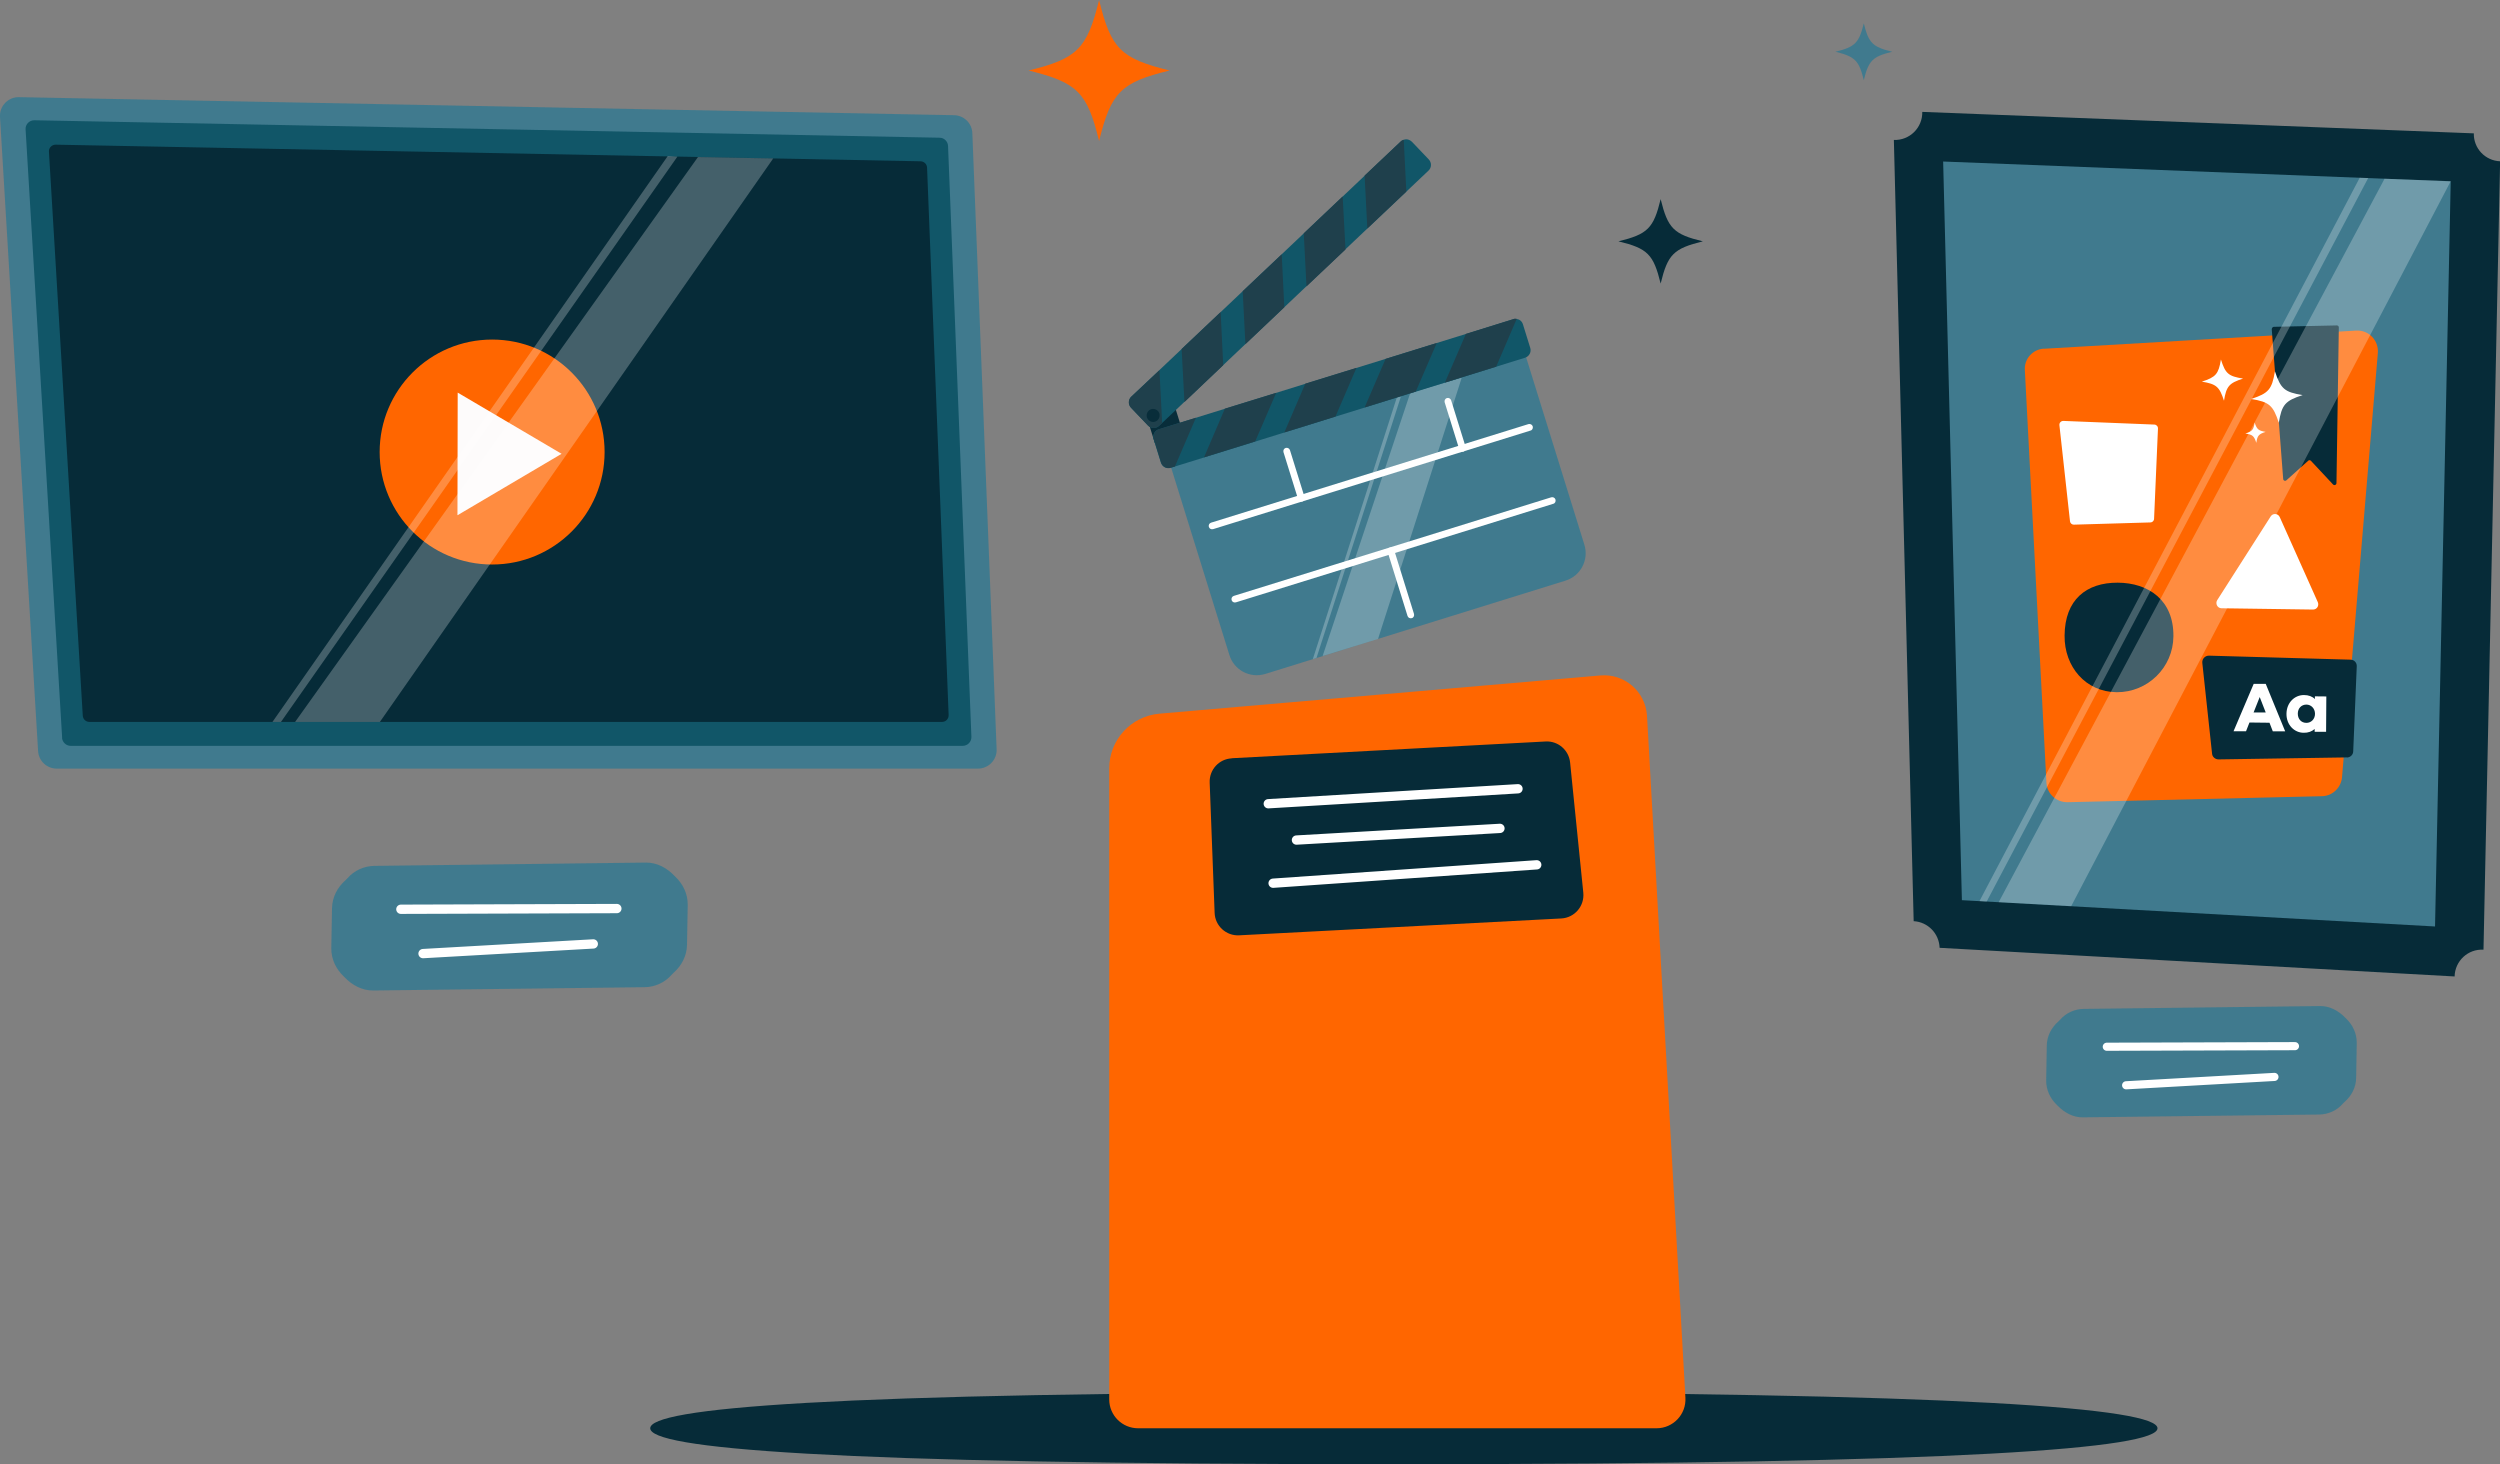 <?xml version="1.0" encoding="UTF-8"?>
<svg xmlns="http://www.w3.org/2000/svg" id="Layer_2" viewBox="0 0 212.04 124.19">
  <rect x="0" y="0" width="212.04" height="124.19" fill="#808080" stroke="none"/>
  <defs>
    <style>.cls-1{stroke-width:.79px;}.cls-1,.cls-2{fill:none;stroke:#fff;stroke-linecap:round;stroke-miterlimit:10;}.cls-3,.cls-4{fill:#fff;}.cls-5{fill:#407a8e;}.cls-6{fill:#1f404c;}.cls-7{fill:#f60;}.cls-2{stroke-width:.69px;}.cls-8{fill:#115668;}.cls-9{fill:#082d3a;}.cls-4{opacity:.25;}.cls-10{fill:#062b38;}.cls-11{fill:#fdfbfb;}</style>
  </defs>
  <g id="Layer_2-2">
    <path class="cls-10" d="m182.99,121.14c0,1.68-16.2,3.05-64.8,3.05s-63.04-1.37-63.04-3.05,14.43-3.05,63.04-3.05,64.8,1.37,64.8,3.05Z"></path>
    <path class="cls-7" d="m99.2,5.98c-4.14,1.01-4.96,1.84-5.98,5.98-1.01-4.14-1.84-4.96-5.98-5.98,4.14-1.01,4.96-1.84,5.98-5.98,1.01,4.14,1.83,4.96,5.98,5.98Z"></path>
    <path class="cls-5" d="m160.49,4.39c-1.67.41-2,.74-2.41,2.41-.41-1.67-.74-2-2.41-2.41,1.67-.41,2-.74,2.41-2.41.41,1.67.74,2,2.41,2.41Z"></path>
    <path class="cls-10" d="m144.43,20.47c-2.48.61-2.98,1.1-3.58,3.58-.61-2.48-1.1-2.98-3.58-3.58,2.48-.61,2.98-1.1,3.58-3.58.61,2.48,1.1,2.98,3.58,3.58Z"></path>
    <path class="cls-5" d="m3.23,63.7L0,9.92c-.06-.92.69-1.7,1.61-1.68l79.31,1.53c.84.02,1.52.68,1.55,1.52l2.06,52.25c.04.9-.68,1.65-1.58,1.65H4.81c-.84,0-1.53-.65-1.58-1.49Z"></path>
    <path class="cls-8" d="m5.27,62.56L2.17,10.98c-.03-.43.32-.79.75-.78l76.77,1.48c.39,0,.71.32.72.71l1.98,50.1c.02.42-.32.77-.74.77H6c-.39,0-.71-.3-.74-.69Z"></path>
    <path class="cls-10" d="m4.15,12.86l2.87,47.84c.02.3.26.53.56.53h72.32c.32,0,.57-.26.56-.58l-1.83-46.43c-.01-.3-.25-.53-.55-.54L4.72,12.27c-.33,0-.59.27-.57.59Z"></path>
    <path class="cls-10" d="m209.81,11.31l-46.77-1.82c.03,1.34-1.07,2.43-2.41,2.38l1.68,66.26c1.21.07,2.16,1.05,2.2,2.26l43.68,2.43c.03-1.32,1.14-2.35,2.45-2.27l1.41-66.87c-1.27-.05-2.26-1.1-2.23-2.37Z"></path>
    <polygon class="cls-5" points="206.53 78.58 166.4 76.35 164.81 13.7 207.86 15.38 206.53 78.58"></polygon>
    <path class="cls-5" d="m54.67,83.73l-23.01.28c-.95.01-1.8-.45-2.45-1.14-.02-.02-.04-.04-.05-.05-.67-.63-1.07-1.48-1.06-2.4l.06-3.4c.02-.92.45-1.75,1.14-2.36.06-.05.11-.1.16-.16.58-.67,1.42-1.05,2.3-1.06l23.01-.28c.95-.01,1.8.45,2.45,1.14.02.02.04.04.05.05.67.63,1.07,1.48,1.06,2.4l-.06,3.4c-.02.92-.45,1.75-1.14,2.36-.06.05-.11.1-.16.16-.58.67-1.42,1.05-2.3,1.06Z"></path>
    <line class="cls-1" x1="34" y1="77.12" x2="52.32" y2="77.06"></line>
    <line class="cls-1" x1="35.88" y1="80.88" x2="50.32" y2="80.06"></line>
    <g id="playbutton">
      <circle class="cls-7" cx="41.74" cy="38.34" r="9.54"></circle>
      <polyline class="cls-11" points="38.82 43.69 47.63 38.49 38.82 33.3 38.8 43.69"></polyline>
    </g>
    <path class="cls-7" d="m173.36,29.58l26.47-1.54c1.07-.07,1.93.83,1.85,1.89l-3.04,36c-.08.88-.81,1.58-1.69,1.6l-21.59.51c-.95.01-1.74-.71-1.79-1.66l-1.83-34.98c-.07-.96.67-1.78,1.63-1.83Z"></path>
    <path class="cls-3" d="m182.4,44.31l-6.51.19c-.16,0-.3-.12-.32-.28l-.9-8.16c-.02-.2.14-.36.33-.36l7.72.31c.17,0,.32.15.31.34l-.33,7.65c0,.17-.15.31-.3.31Z"></path>
    <path class="cls-10" d="m199.05,64.24l-10.88.17c-.28,0-.53-.21-.55-.48l-.83-7.71c-.03-.33.23-.61.56-.61l12.01.34c.31,0,.55.26.53.57l-.3,7.2c0,.3-.25.52-.53.53h0Z"></path>
    <path class="cls-10" d="m184.34,53.97c-.02,2.64-2.18,4.76-4.81,4.74-2.64-.02-4.45-2.17-4.42-4.8.02-3.07,1.87-4.5,4.5-4.49s4.76,1.49,4.73,4.54Z"></path>
    <path class="cls-3" d="m188.41,51.59l7.77.11c.33,0,.53-.32.41-.62l-3.23-7.22c-.14-.32-.58-.36-.77-.06l-4.54,7.11c-.17.29.02.67.36.68h0Z"></path>
    <path class="cls-10" d="m192.85,27.72l5.35-.12c.09,0,.17.07.17.17l-.2,13.21c-.01.15-.19.22-.29.11l-1.88-2.01c-.06-.06-.17-.07-.23,0l-1.85,1.66c-.11.09-.26.03-.27-.12l-.97-12.7c.01-.12.09-.19.17-.2Z"></path>
    <path class="cls-3" d="m195.3,33.51c-1.48.48-1.77.81-2.02,2.35-.48-1.48-.81-1.77-2.35-2.02,1.48-.48,1.77-.81,2.02-2.35.49,1.49.81,1.77,2.35,2.02Z"></path>
    <path class="cls-3" d="m192.16,36.63c-.59.19-.7.32-.79.93-.19-.59-.32-.7-.93-.79.59-.19.7-.32.79-.93.19.58.33.69.93.79Z"></path>
    <path class="cls-3" d="m190.25,32.11c-1.19.38-1.42.65-1.62,1.88-.38-1.19-.65-1.42-1.88-1.62,1.19-.38,1.42-.65,1.62-1.88.38,1.2.63,1.42,1.88,1.62Z"></path>
    <path class="cls-3" d="m192.77,62.03l-.28-.73-1.7-.02-.29.74h-1.06s1.71-4.02,1.71-4.02h1.02s1.65,4.03,1.65,4.03h-1.05s0,0,0,0Zm-1.11-2.91l-.52,1.31h1.03s-.51-1.31-.51-1.31h0Z"></path>
    <path class="cls-3" d="m197.29,62.07h-.97s0-.24,0-.24c-.24.21-.55.33-.93.32-.79,0-1.47-.66-1.46-1.61s.69-1.59,1.48-1.59c.39,0,.71.12.93.34v-.23s.97.01.97.01c0,0-.02,3.01-.02,3.01Zm-.94-1.52c0-.47-.34-.79-.73-.79-.42,0-.73.31-.73.77s.3.78.72.78c.39.01.74-.3.74-.77Z"></path>
    <polygon class="cls-4" points="32.22 61.23 25.03 61.23 59.2 13.32 65.58 13.44 32.22 61.23"></polygon>
    <polygon class="cls-4" points="23.83 61.23 23.11 61.23 56.64 13.23 57.45 13.29 23.83 61.23"></polygon>
    <polygon class="cls-4" points="175.67 76.86 169.52 76.52 202.25 15.16 207.86 15.37 175.67 76.86"></polygon>
    <polygon class="cls-4" points="168.5 76.47 167.89 76.43 200.14 15.08 200.86 15.1 168.5 76.47"></polygon>
    <path class="cls-7" d="m140.5,121.14c1.41,0,2.53-1.18,2.45-2.59l-3.26-57.89c-.15-2.03-1.93-3.55-3.96-3.37l-37.39,3.24c-2.41.21-4.26,2.22-4.26,4.64v53.52c0,1.36,1.1,2.45,2.45,2.45h43.96Z"></path>
    <path class="cls-10" d="m104.47,64.31l26.62-1.42c1.06-.06,1.97.73,2.08,1.78l1.12,11.05c.11,1.13-.74,2.12-1.87,2.18l-27.32,1.43c-1.1.06-2.04-.8-2.08-1.9l-.42-11.06c-.04-1.08.79-2,1.88-2.05Z"></path>
    <line class="cls-1" x1="107.57" y1="68.17" x2="128.75" y2="66.9"></line>
    <line class="cls-1" x1="109.96" y1="71.25" x2="127.22" y2="70.26"></line>
    <line class="cls-1" x1="107.98" y1="74.91" x2="130.34" y2="73.35"></line>
    <path class="cls-5" d="m196.7,94.53l-20.04.24c-.83.01-1.56-.4-2.14-.99-.02-.02-.03-.03-.05-.05-.58-.55-.93-1.29-.92-2.09l.05-2.96c.01-.8.39-1.53.99-2.05.05-.04.1-.09.14-.14.5-.58,1.24-.91,2.01-.92l20.04-.24c.83-.01,1.56.4,2.14.99.02.02.03.03.05.05.58.55.93,1.29.92,2.09l-.05,2.96c-.01.8-.39,1.53-.99,2.05-.05.04-.1.09-.14.14-.5.58-1.24.91-2.01.92Z"></path>
    <line class="cls-2" x1="178.69" y1="88.78" x2="194.65" y2="88.73"></line>
    <line class="cls-2" x1="180.33" y1="92.05" x2="192.91" y2="91.34"></line>
    <path class="cls-5" d="m128.86,28.44l5.52,17.76c.4,1.29-.32,2.66-1.61,3.05l-25.45,7.91c-1.29.4-2.66-.32-3.05-1.61l-5.52-17.76s30.11-9.35,30.11-9.35Z"></path>
    <path class="cls-3" d="m129.81,36.52l-26.92,8.36c-.15.04-.31-.03-.36-.19-.04-.15.03-.31.19-.36l26.92-8.36c.15-.04.31.04.36.19.04.16-.03.32-.19.36Z"></path>
    <path class="cls-3" d="m110.46,42.53c-.15.04-.31-.03-.36-.19l-1.24-3.99c-.04-.15.03-.31.19-.36.15-.04.31.04.36.19l1.24,3.99c.04.16-.03.32-.19.36Z"></path>
    <path class="cls-3" d="m124.13,38.3c-.15.04-.31-.04-.36-.19l-1.24-3.99c-.04-.15.04-.31.19-.36.15-.04.31.04.36.19l1.24,3.99c.04.15-.03.31-.19.36Z"></path>
    <path class="cls-3" d="m131.74,42.73l-26.92,8.36c-.15.04-.31-.03-.36-.19-.04-.15.03-.31.19-.36l26.92-8.36c.15-.04.31.03.36.19.04.16-.03.32-.19.36Z"></path>
    <path class="cls-3" d="m119.74,52.43c-.15.04-.31-.03-.36-.19l-1.69-5.44c-.04-.15.04-.31.19-.36.15-.04.31.03.36.19l1.69,5.44c.04.15-.03.32-.19.36Z"></path>
    <polygon class="cls-4" points="116.88 54.19 112.18 55.64 119.61 33.33 123.98 32.03 116.88 54.19"></polygon>
    <polygon class="cls-4" points="111.66 55.8 111.35 55.9 118.5 33.63 118.85 33.54 111.66 55.8"></polygon>
    <rect class="cls-9" x="97.55" y="34.97" width="2.54" height="2.27" transform="translate(-6.26 30.93) rotate(-17.25)"></rect>
    <path class="cls-8" d="m129.17,27.51l.62,2c.11.35-.09.72-.44.83l-30.06,9.34c-.35.11-.72-.09-.83-.44l-.62-2c-.11-.35.09-.72.44-.83l30.06-9.33c.1-.04.2-.04.3-.02.24.02.45.19.53.45Z"></path>
    <path class="cls-6" d="m101.43,35.44l-1.78,4.13-.34.1c-.35.11-.72-.09-.83-.44l-.62-2c-.11-.35.09-.72.44-.83,0,0,3.14-.97,3.14-.97Z"></path>
    <polygon class="cls-6" points="108.24 33.32 106.46 37.44 102.12 38.79 103.89 34.66 108.24 33.32"></polygon>
    <polygon class="cls-6" points="115.05 31.2 113.27 35.33 108.93 36.68 110.71 32.54 115.05 31.2"></polygon>
    <polygon class="cls-6" points="121.86 29.09 120.08 33.21 115.74 34.56 117.52 30.44 121.86 29.09"></polygon>
    <path class="cls-6" d="m128.64,27.05l-1.74,4.05-4.35,1.35,1.78-4.13,4.01-1.25c.1-.05.22-.05.3-.03Z"></path>
    <path class="cls-8" d="m119.75,12.02l1.44,1.51c.25.27.24.69-.03.94l-22.85,21.65c-.27.25-.69.24-.94-.03l-1.44-1.51c-.25-.27-.24-.69.03-.94l22.85-21.64c.07-.07.17-.12.26-.15.24-.08.5-.01.68.17Z"></path>
    <path class="cls-6" d="m98.34,31.39l.23,4.49-.27.24c-.27.25-.69.24-.94-.03l-1.44-1.51c-.25-.27-.24-.69.03-.94,0,0,2.4-2.25,2.4-2.25Z"></path>
    <polygon class="cls-6" points="103.53 26.47 103.75 30.97 100.46 34.1 100.22 29.6 103.53 26.47"></polygon>
    <polygon class="cls-6" points="108.71 21.57 108.93 26.06 105.63 29.19 105.4 24.7 108.71 21.57"></polygon>
    <polygon class="cls-6" points="113.88 16.66 114.12 21.16 110.81 24.29 110.58 19.79 113.88 16.66"></polygon>
    <path class="cls-6" d="m119.06,11.85l.22,4.4-3.31,3.13-.23-4.49,3.05-2.88c.07-.08.17-.13.26-.15Z"></path>
    <path class="cls-9" d="m98.34,35.09c.07.3-.1.6-.39.68s-.6-.1-.68-.39c-.07-.3.1-.6.39-.68s.6.1.68.39Z"></path>
  </g>
</svg>
